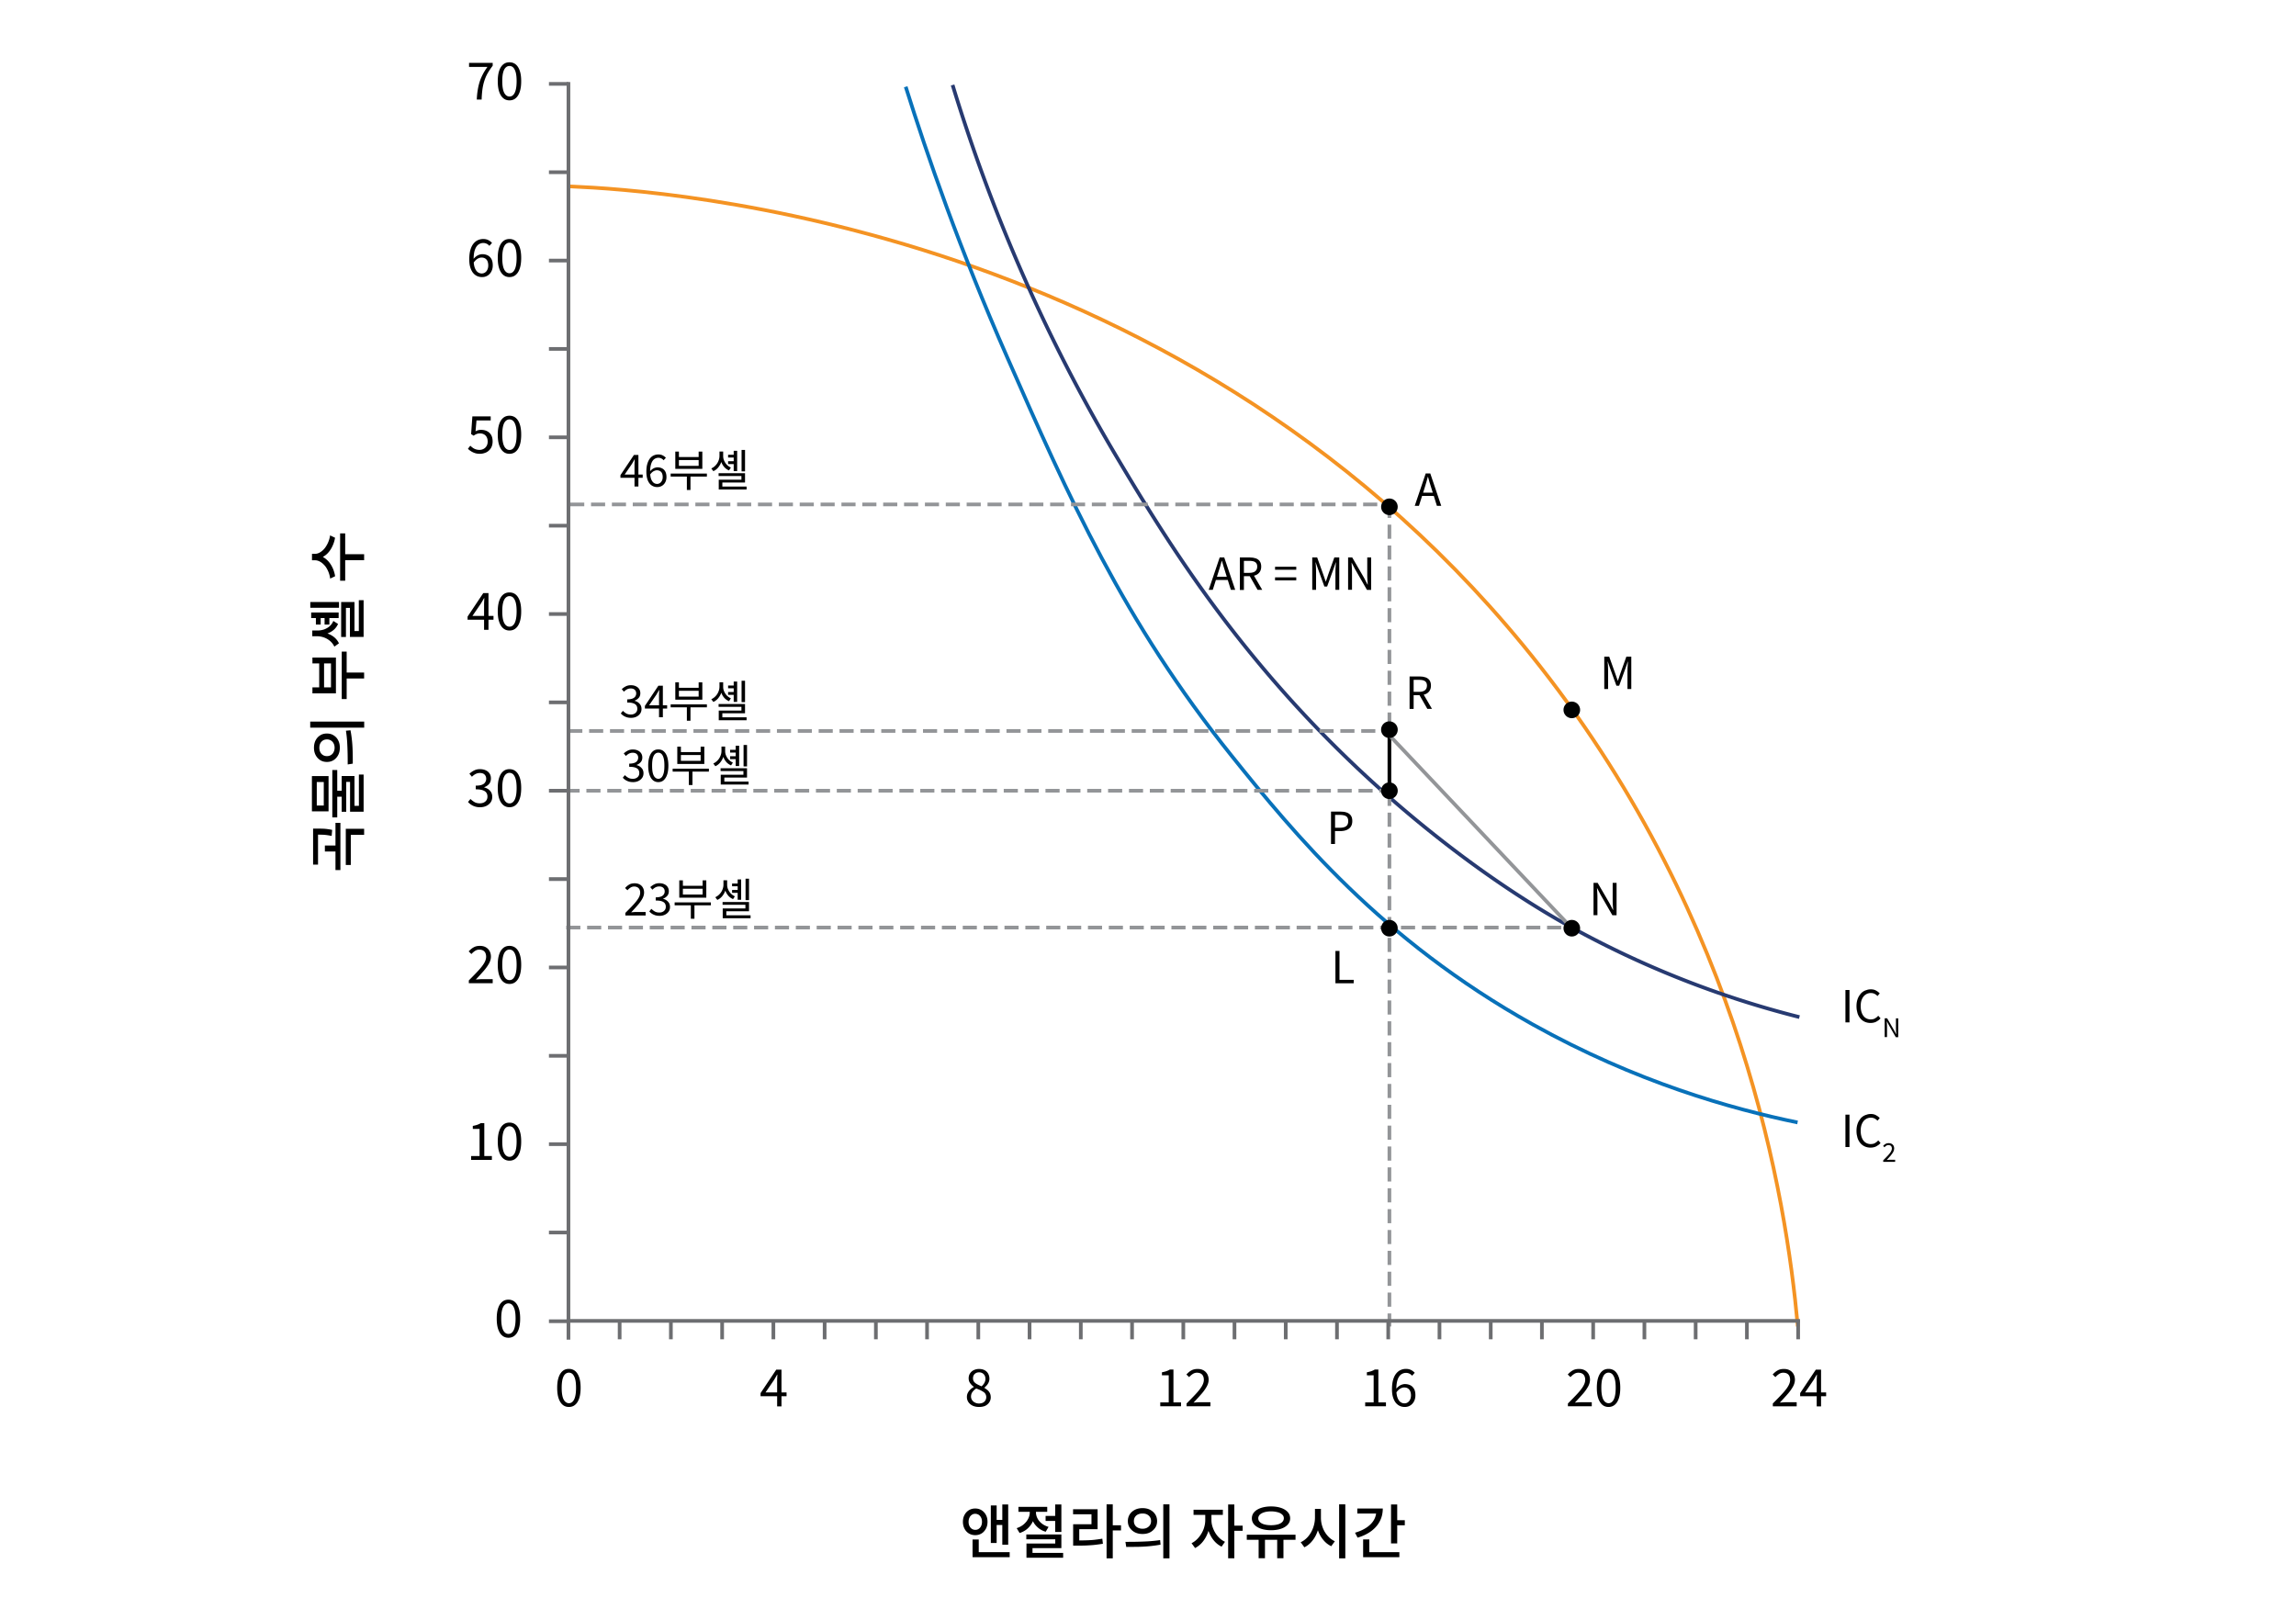 <svg version="1.1" xmlns="http://www.w3.org/2000/svg" x="0" y="0" viewBox="0 0 311.81 219.97" style="enable-background:new 0 0 311.81 219.97" xml:space="preserve"><path style="fill:none;stroke:#f49323;stroke-width:.5;stroke-linecap:square;stroke-linejoin:round" d="M244.13 179.9c-1.59-17.27-7.52-54.43-35-89.43C161.77 30.16 89.34 25.84 77.68 25.33"/><path style="fill:none;stroke:#0871b9;stroke-width:.5;stroke-miterlimit:10" d="M123 11.78c2.92 9.32 7.33 22.06 13.8 36.77 8.36 18.99 15.74 35.76 30.49 54.13 8.48 10.56 20.25 24.93 40.83 36.43 14.05 7.85 27.08 11.5 36 13.33"/><path d="M250.62 155.78v-4.4h.55v4.4h-.55zM254.03 155.86c-.27 0-.53-.05-.76-.15-.23-.1-.44-.25-.61-.45-.17-.2-.31-.43-.4-.72s-.14-.6-.14-.96.05-.67.15-.96c.1-.28.24-.52.41-.72s.38-.35.62-.45c.24-.1.49-.16.77-.16.27 0 .5.05.71.17.2.11.37.23.5.38l-.3.36c-.12-.12-.25-.22-.4-.3-.15-.08-.32-.11-.5-.11-.28 0-.52.07-.73.22-.21.14-.37.35-.49.62s-.17.58-.17.95.06.69.17.96c.11.27.27.48.47.62s.45.22.73.22c.21 0 .4-.04.56-.13.17-.09.32-.21.46-.37l.31.35c-.17.2-.37.35-.59.46s-.48.17-.77.17zM255.75 157.78v-.19c.25-.25.46-.47.64-.66.17-.19.31-.36.4-.51.09-.15.14-.3.14-.43 0-.09-.02-.18-.05-.25-.03-.07-.08-.13-.16-.17s-.16-.06-.27-.06c-.11 0-.2.03-.29.09s-.17.13-.24.21l-.18-.18c.1-.12.21-.21.33-.28.12-.07.26-.1.42-.1.15 0 .29.03.4.09.11.06.2.15.26.25s.09.24.09.38c0 .16-.04.32-.13.48-.09.16-.21.33-.36.51s-.33.37-.52.58c.07 0 .13-.01.21-.02.07-.01.14-.01.21-.01h.72v.28h-1.62zM181.36 133.55v-4.4h.55v3.92h1.93v.47h-2.48z"/><path style="fill:none;stroke:#273a71;stroke-width:.5;stroke-linecap:square;stroke-linejoin:round;stroke-miterlimit:10" d="M129.44 11.78c6.67 21.81 15.34 38.75 22.36 50.52 6.73 11.27 17.23 28.56 36.33 45.48 12.25 10.85 22.43 16.6 25.33 18.19a130.058 130.058 0 0030.67 12.1"/><path d="M192.13 68.7l1.49-4.4h.62l1.49 4.4h-.59l-.77-2.46c-.08-.25-.16-.5-.23-.74s-.14-.5-.21-.75h-.02c-.07.26-.14.5-.21.75s-.15.49-.22.74l-.78 2.46h-.57zm.78-1.35v-.44h2.03v.44h-2.03zM217.87 93.58v-4.4h.67l.84 2.35c.06.15.11.3.16.46.05.16.1.31.16.46h.02c.06-.15.11-.31.16-.46.05-.16.1-.31.15-.46l.84-2.35h.67v4.4h-.52v-2.44c0-.13 0-.27.01-.42l.03-.46.03-.42h-.02l-.35 1-.83 2.29h-.37l-.83-2.29-.35-1h-.02c.02.13.03.27.04.42.01.15.02.31.02.46.01.15.01.29.01.42v2.44h-.52zM216.41 124.3v-4.4h.56l1.61 2.77.47.91h.03c-.02-.22-.04-.45-.05-.69-.02-.24-.02-.47-.02-.7v-2.29h.53v4.4h-.57l-1.6-2.78-.47-.9h-.02c.01.22.03.44.04.67.02.23.02.46.02.69v2.31h-.53zM250.62 138.85v-4.4h.55v4.4h-.55zM254.03 138.93c-.27 0-.53-.05-.76-.15-.23-.1-.44-.25-.61-.45-.17-.2-.31-.43-.4-.72s-.14-.6-.14-.96.05-.67.15-.96c.1-.28.24-.52.41-.72s.38-.35.62-.45c.24-.1.49-.16.77-.16.27 0 .5.05.71.17.2.11.37.23.5.38l-.3.36c-.12-.12-.25-.22-.4-.3-.15-.08-.32-.11-.5-.11-.28 0-.52.07-.73.22-.21.14-.37.35-.49.62s-.17.58-.17.95.06.69.17.96c.11.27.27.48.47.62s.45.22.73.22c.21 0 .4-.04.56-.13.17-.09.32-.21.46-.37l.31.35c-.17.2-.37.35-.59.46s-.48.17-.77.17zM255.95 140.85v-2.56h.33l.94 1.62.28.53h.02l-.03-.4c-.01-.14-.01-.28-.01-.41v-1.33h.31v2.56h-.33l-.93-1.62-.28-.53h-.01c.01.13.02.26.02.39.01.13.01.27.01.4v1.35h-.32z"/><line style="fill:none;stroke:#939598;stroke-width:.5;stroke-linecap:square;stroke-linejoin:round;stroke-miterlimit:10;stroke-dasharray:1.417" x1="77.15" y1="125.97" x2="213.46" y2="125.97"/><circle style="fill:#000101" cx="213.46" cy="96.41" r="1.13"/><line style="fill:none;stroke:#939598;stroke-width:.5;stroke-linecap:square;stroke-linejoin:round;stroke-miterlimit:10;stroke-dasharray:1.417" x1="188.69" y1="107.78" x2="188.69" y2="179.9"/><line style="fill:none;stroke:#000;stroke-width:.5;stroke-linecap:square;stroke-linejoin:round;stroke-miterlimit:10" x1="188.69" y1="100.24" x2="188.69" y2="107.78"/><line style="fill:none;stroke:#939598;stroke-width:.5;stroke-linecap:square;stroke-linejoin:round;stroke-miterlimit:10;stroke-dasharray:1.417" x1="188.69" y1="68.67" x2="188.69" y2="99.1"/><circle style="fill:#000101" cx="188.69" cy="126.06" r="1.13"/><line style="fill:none;stroke:#939598;stroke-width:.5;stroke-linecap:square;stroke-linejoin:round;stroke-miterlimit:10;stroke-dasharray:1.417" x1="77.42" y1="99.27" x2="188.13" y2="99.27"/><path d="M191.43 96.27v-4.4h1.37c.3 0 .56.04.79.12.23.08.41.21.54.39.13.18.2.42.2.73 0 .29-.07.54-.2.73-.13.19-.31.34-.54.43-.23.09-.5.14-.79.14h-.82v1.87h-.55zm.55-2.31h.74c.34 0 .61-.07.79-.21.18-.14.28-.36.28-.64s-.09-.49-.28-.61c-.18-.12-.45-.17-.79-.17h-.74v1.63zm1.86 2.31l-1.15-2.01.44-.29 1.34 2.3h-.63zM180.76 114.62v-4.4h1.25c.33 0 .62.04.86.12s.44.22.58.41c.14.19.2.44.2.76 0 .31-.07.56-.2.76-.14.2-.33.35-.57.45-.24.1-.53.15-.85.15h-.73v1.75h-.54zm.55-2.2h.65c.38 0 .67-.07.86-.22.19-.14.28-.37.28-.69 0-.32-.1-.54-.29-.66-.19-.12-.49-.18-.87-.18h-.63v1.75z"/><line style="fill:none;stroke:#939598;stroke-width:.5;stroke-linecap:square;stroke-linejoin:round;stroke-miterlimit:10" x1="188.13" y1="99.27" x2="213.46" y2="126.06"/><circle style="fill:#000101" cx="213.46" cy="126.06" r="1.13"/><line style="fill:none;stroke:#939598;stroke-width:.5;stroke-linecap:square;stroke-linejoin:round;stroke-miterlimit:10;stroke-dasharray:1.417" x1="77.68" y1="68.51" x2="189.14" y2="68.51"/><circle style="fill:#000101" cx="188.69" cy="68.83" r="1.13"/><path d="M85.71 97.49c-.23 0-.43-.03-.6-.08-.17-.06-.33-.13-.46-.22a1.66 1.66 0 01-.34-.3l.28-.35c.13.13.28.25.45.35.17.1.38.15.63.15.18 0 .33-.03.46-.1.13-.06.24-.16.31-.27.08-.12.11-.26.11-.42 0-.17-.04-.32-.13-.45s-.23-.22-.43-.29c-.2-.07-.47-.1-.81-.1v-.43c.3 0 .54-.04.72-.11.18-.07.3-.17.38-.29s.12-.26.12-.41c0-.21-.07-.37-.2-.49s-.31-.18-.55-.18c-.18 0-.34.04-.5.12a1.8 1.8 0 00-.42.32l-.29-.35c.17-.15.35-.28.55-.38.2-.1.42-.15.68-.15.25 0 .47.04.66.13.19.08.35.21.46.37.11.16.17.36.17.58 0 .26-.07.47-.22.64s-.33.29-.56.38v.02a1.293 1.293 0 01.81.57c.08.15.13.32.13.52 0 .26-.06.47-.19.65-.13.18-.3.32-.51.42-.21.1-.45.15-.71.15zM89.5 97.41v-2.87c0-.11 0-.24.01-.41.01-.16.01-.3.02-.41h-.03c-.06.1-.11.2-.17.3-.06.1-.12.2-.18.31l-1 1.46h2.45v.44h-3.02v-.36l1.83-2.74h.61v4.28h-.52zM91.08 95.66H96v.4h-4.92v-.4zm.63-2.99h.49v.74h2.68v-.74h.5v2.35h-3.67v-2.35zm.49 1.15v.79h2.68v-.79H92.2zm1.08 2.03h.49v2.03h-.49v-2.03zM97.72 92.66h.39v.59c0 .28-.05.56-.15.83-.1.27-.24.52-.42.74-.18.22-.4.39-.66.51l-.28-.37c.24-.11.44-.26.6-.44.17-.18.29-.38.38-.61.09-.22.13-.44.13-.66v-.59zm-.12 2.95h3.58v1.26H98.1v.8h-.49V96.5h3.08V96h-3.1v-.39zm.01 1.81h3.78v.4h-3.78v-.4zm.22-4.76h.38v.62c0 .21.04.42.13.62s.2.38.36.55c.16.16.34.29.56.39l-.26.39c-.26-.12-.48-.27-.65-.47-.17-.2-.31-.43-.39-.68s-.13-.52-.13-.79v-.63zm1.05.44h.99v.38h-.99v-.38zm0 .88h.99v.39h-.99v-.39zm.76-1.42h.47v2.76h-.47v-2.76zm1.07-.11h.47v2.91h-.47v-2.91z"/><g><path d="M85.98 106.22c-.23 0-.43-.03-.6-.08-.17-.06-.33-.13-.46-.22a1.66 1.66 0 01-.34-.3l.28-.35c.13.13.28.25.45.35.17.1.38.15.63.15.18 0 .33-.03.46-.1.13-.06.24-.16.31-.27.08-.12.11-.26.11-.42 0-.17-.04-.32-.13-.45s-.23-.22-.43-.29c-.2-.07-.47-.1-.81-.1v-.43c.3 0 .54-.04.72-.11.18-.07.3-.17.38-.29s.12-.26.12-.41c0-.21-.07-.37-.2-.49s-.31-.18-.55-.18c-.18 0-.34.04-.5.12a1.8 1.8 0 00-.42.32l-.29-.35c.17-.15.35-.28.55-.38.2-.1.42-.15.68-.15.25 0 .47.04.66.13.19.08.35.21.46.37.11.16.17.36.17.58 0 .26-.07.47-.22.64s-.33.29-.56.38v.02a1.293 1.293 0 01.81.57c.08.15.13.32.13.52 0 .26-.06.47-.19.65-.13.18-.3.32-.51.42-.21.1-.45.15-.71.15zM89.4 106.22c-.28 0-.53-.09-.73-.26s-.36-.42-.47-.76c-.11-.33-.17-.74-.17-1.22s.06-.88.17-1.21c.11-.33.27-.58.47-.74.2-.17.45-.25.73-.25s.53.08.73.25c.2.17.36.42.47.74.11.33.17.73.17 1.21s-.06.89-.17 1.22c-.11.33-.27.58-.47.76s-.45.26-.73.26zm0-.45c.17 0 .31-.06.44-.19s.22-.32.29-.58c.07-.26.1-.6.1-1.02s-.03-.75-.1-1.01-.17-.45-.29-.57-.27-.18-.44-.18c-.16 0-.31.06-.44.18s-.23.31-.3.57c-.07.26-.1.6-.1 1.01s.03.76.1 1.02.17.46.3.58.27.19.44.19zM91.35 104.39h4.92v.4h-4.92v-.4zm.63-2.99h.49v.74h2.68v-.74h.5v2.35h-3.67v-2.35zm.49 1.14v.79h2.68v-.79h-2.68zm1.08 2.04h.49v2.03h-.49v-2.03zM97.99 101.39h.39v.59c0 .28-.05.56-.15.83-.1.27-.24.52-.42.74-.18.22-.4.39-.66.51l-.28-.37c.24-.11.44-.26.6-.44.17-.18.29-.38.38-.61.09-.22.13-.44.13-.66v-.59zm-.12 2.95h3.58v1.26h-3.08v.8h-.49v-1.18h3.08v-.5h-3.1v-.38zm.01 1.81h3.78v.4h-3.78v-.4zm.22-4.76h.38v.62c0 .21.04.42.13.62s.2.38.36.55c.16.16.34.29.56.39l-.25.38c-.26-.12-.48-.27-.65-.47-.17-.2-.31-.43-.39-.68s-.13-.52-.13-.79v-.62zm1.05.44h.99v.38h-.99v-.38zm0 .88h.99v.39h-.99v-.39zm.76-1.43h.47v2.76h-.47v-2.76zm1.07-.1h.47v2.91h-.47v-2.91z"/></g><g><path d="M164.15 80.11l1.49-4.4h.62l1.49 4.4h-.59l-.77-2.46c-.08-.25-.16-.5-.23-.74s-.14-.49-.22-.75h-.02c-.07.26-.14.5-.21.75s-.15.49-.23.74l-.78 2.46h-.55zm.78-1.34v-.44h2.03v.44h-2.03zM168.38 80.11v-4.4h1.37c.3 0 .56.04.79.12.23.08.41.21.54.39.13.18.2.42.2.73 0 .29-.07.54-.2.73-.13.19-.31.34-.54.43-.23.09-.5.14-.79.14h-.82v1.87h-.55zm.55-2.31h.74c.34 0 .61-.07.79-.21.18-.14.28-.36.28-.64s-.09-.49-.28-.61c-.18-.12-.45-.17-.79-.17h-.74v1.63zm1.86 2.31l-1.15-2.01.44-.29 1.34 2.3h-.63zM173.16 77.38v-.41h2.88v.41h-2.88zm0 1.44v-.41h2.88v.41h-2.88zM178.21 80.11v-4.4h.67l.84 2.35c.06.15.11.3.16.46.05.16.1.31.16.46h.02c.06-.15.11-.31.16-.46.05-.16.1-.31.15-.46l.84-2.35h.67v4.4h-.52v-2.44c0-.13 0-.27.01-.42l.03-.46.03-.42h-.02l-.35 1-.83 2.29h-.37l-.83-2.29-.35-1h-.02c.02.13.03.27.04.42.01.15.02.31.02.46.01.15.01.29.01.42v2.44h-.52zM183.08 80.11v-4.4h.56l1.61 2.77.47.91h.03c-.02-.22-.04-.45-.05-.69-.02-.24-.02-.47-.02-.7v-2.29h.53v4.4h-.57l-1.6-2.78-.47-.9h-.02c.01.22.03.44.04.67.02.23.02.46.02.69v2.31h-.53z"/></g><path style="fill:#000101" d="M188.69 97.97a1.129 1.129 0 110 2.26 1.129 1.129 0 110-2.26"/><line style="fill:none;stroke:#939598;stroke-width:.5;stroke-linecap:square;stroke-linejoin:round;stroke-miterlimit:10;stroke-dasharray:1.417" x1="77.05" y1="107.39" x2="187.75" y2="107.39"/><path style="fill:#000101" d="M188.69 106.26a1.129 1.129 0 110 2.26 1.129 1.129 0 110-2.26"/><g><path d="M84.93 124.3v-.32c.43-.43.8-.8 1.1-1.13.3-.33.53-.62.68-.88.16-.26.23-.51.23-.74 0-.16-.03-.31-.09-.43s-.15-.22-.27-.29a.894.894 0 00-.46-.11.89.89 0 00-.5.15 2 2 0 00-.41.36l-.32-.31c.18-.2.37-.36.57-.47.2-.12.45-.17.73-.17.26 0 .49.05.68.16.19.1.34.25.44.44.11.19.16.41.16.66 0 .27-.08.54-.23.82-.15.28-.36.57-.62.87-.26.3-.56.63-.9.99l.36-.03c.13-.01.25-.01.36-.01h1.24v.47h-2.75zM89.58 124.38c-.23 0-.43-.03-.6-.08-.17-.06-.33-.13-.46-.22a1.66 1.66 0 01-.34-.3l.28-.35c.13.13.28.25.45.35.17.1.38.15.63.15.18 0 .33-.03.46-.1.13-.06.24-.16.31-.27.08-.12.11-.26.11-.42 0-.17-.04-.32-.13-.45s-.23-.22-.43-.29c-.2-.07-.47-.1-.81-.1v-.43c.3 0 .54-.04.72-.11.18-.07.3-.17.38-.29s.12-.26.12-.41c0-.21-.07-.37-.2-.49s-.31-.18-.55-.18c-.18 0-.34.04-.5.12a1.8 1.8 0 00-.42.32l-.29-.35c.17-.15.35-.28.55-.38.2-.1.42-.15.68-.15.25 0 .47.04.66.13.19.08.35.21.46.37.11.16.17.36.17.58 0 .26-.07.47-.22.64s-.33.29-.56.38v.02a1.293 1.293 0 01.81.57c.08.15.13.32.13.52 0 .26-.06.47-.19.65-.13.18-.3.32-.51.42-.21.1-.45.15-.71.15zM91.62 122.55h4.92v.4h-4.92v-.4zm.63-2.99h.49v.74h2.68v-.74h.5v2.35h-3.67v-2.35zm.49 1.14v.79h2.68v-.79h-2.68zm1.08 2.04h.49v2.03h-.49v-2.03zM98.26 119.55h.39v.59c0 .28-.05.56-.15.83-.1.27-.24.52-.42.74-.18.22-.4.39-.66.51l-.28-.37c.24-.11.44-.26.6-.44.17-.18.29-.38.38-.61.09-.22.13-.44.13-.66v-.59zm-.12 2.95h3.58v1.26h-3.08v.8h-.49v-1.18h3.08v-.5h-3.1v-.38zm.01 1.81h3.78v.4h-3.78v-.4zm.22-4.76h.38v.62c0 .21.04.42.13.62s.2.38.36.55c.16.16.34.29.56.39l-.25.38c-.26-.12-.48-.27-.65-.47-.17-.2-.31-.43-.39-.68s-.13-.52-.13-.79v-.62zm1.05.44h.99v.38h-.99v-.38zm0 .88h.99v.39h-.99v-.39zm.76-1.43h.47v2.76h-.47v-2.76zm1.07-.1h.47v2.91h-.47v-2.91z"/></g><g><path d="M86.17 66.07V63.2c0-.11 0-.24.01-.41.01-.16.01-.3.02-.41h-.02c-.06.1-.11.2-.17.3-.06.1-.12.2-.18.31l-1 1.46h2.45v.44h-3.02v-.36l1.83-2.74h.61v4.28h-.53zM89.26 66.15c-.21 0-.41-.04-.59-.13-.18-.08-.34-.21-.47-.38-.13-.17-.24-.39-.31-.65s-.11-.56-.11-.9c0-.43.04-.79.13-1.09.09-.3.21-.55.36-.74.15-.19.33-.33.52-.41.2-.09.4-.13.61-.13.23 0 .43.04.6.13s.31.19.43.32l-.31.34a.89.89 0 00-.7-.34c-.2 0-.39.06-.56.18-.17.12-.31.32-.41.6s-.16.66-.16 1.14c0 .35.04.65.11.89.08.24.19.42.33.55.14.12.31.19.51.19.14 0 .27-.04.39-.12.11-.08.2-.19.27-.33s.1-.3.1-.49-.03-.35-.09-.49a.634.634 0 00-.27-.31.87.87 0 00-.44-.11c-.14 0-.29.05-.46.14-.16.09-.32.25-.47.47l-.02-.43c.09-.12.19-.22.31-.31.11-.09.23-.16.36-.2s.25-.07.36-.07c.25 0 .46.05.65.15s.33.25.43.44c.1.2.15.44.15.73 0 .27-.06.51-.17.72-.11.21-.27.37-.46.48-.18.1-.39.16-.62.16zM91.08 64.32H96v.4h-4.92v-.4zm.63-2.99h.49v.74h2.68v-.74h.5v2.35h-3.67v-2.35zm.49 1.15v.79h2.68v-.79H92.2zm1.08 2.03h.49v2.03h-.49v-2.03zM97.72 61.32h.39v.59c0 .28-.05.56-.15.83-.1.27-.24.52-.42.74-.18.22-.4.39-.66.51l-.28-.37c.24-.11.44-.26.6-.44.17-.18.29-.38.38-.61.09-.22.13-.44.13-.66v-.59zm-.12 2.95h3.58v1.26H98.1v.8h-.49v-1.18h3.08v-.5h-3.1v-.38zm.01 1.81h3.78v.4h-3.78v-.4zm.22-4.76h.38v.62c0 .21.04.42.13.62s.2.38.36.55c.16.16.34.29.56.39l-.26.39c-.26-.12-.48-.27-.65-.47-.17-.2-.31-.43-.39-.68s-.13-.52-.13-.79v-.63zm1.05.44h.99v.38h-.99v-.38zm0 .88h.99v.39h-.99v-.39zm.76-1.42h.47v2.76h-.47v-2.76zm1.07-.11h.47v2.91h-.47v-2.91z"/></g><g><line style="fill:none;stroke:#6d6e71;stroke-width:.5;stroke-linecap:square;stroke-linejoin:round" x1="76.93" y1="179.44" x2="74.8" y2="179.44"/><line style="fill:none;stroke:#6d6e71;stroke-width:.5;stroke-linecap:square;stroke-linejoin:round" x1="76.93" y1="167.39" x2="74.8" y2="167.39"/><line style="fill:none;stroke:#6d6e71;stroke-width:.5;stroke-linecap:square;stroke-linejoin:round" x1="76.93" y1="155.39" x2="74.8" y2="155.39"/><line style="fill:none;stroke:#6d6e71;stroke-width:.5;stroke-linecap:square;stroke-linejoin:round" x1="76.93" y1="143.39" x2="74.8" y2="143.39"/><line style="fill:none;stroke:#6d6e71;stroke-width:.5;stroke-linecap:square;stroke-linejoin:round" x1="76.93" y1="131.39" x2="74.8" y2="131.39"/><line style="fill:none;stroke:#6d6e71;stroke-width:.5;stroke-linecap:square;stroke-linejoin:round" x1="76.93" y1="119.39" x2="74.8" y2="119.39"/><line style="fill:none;stroke:#6d6e71;stroke-width:.5;stroke-linecap:square;stroke-linejoin:round" x1="76.93" y1="107.39" x2="74.8" y2="107.39"/><line style="fill:none;stroke:#6d6e71;stroke-width:.5;stroke-linecap:square;stroke-linejoin:round" x1="76.93" y1="95.39" x2="74.8" y2="95.39"/><line style="fill:none;stroke:#6d6e71;stroke-width:.5;stroke-linecap:square;stroke-linejoin:round" x1="76.93" y1="83.39" x2="74.8" y2="83.39"/><line style="fill:none;stroke:#6d6e71;stroke-width:.5;stroke-linecap:square;stroke-linejoin:round" x1="76.93" y1="71.39" x2="74.8" y2="71.39"/><line style="fill:none;stroke:#6d6e71;stroke-width:.5;stroke-linecap:square;stroke-linejoin:round" x1="76.93" y1="35.39" x2="74.8" y2="35.39"/><line style="fill:none;stroke:#6d6e71;stroke-width:.5;stroke-linecap:square;stroke-linejoin:round" x1="76.93" y1="23.39" x2="74.8" y2="23.39"/><line style="fill:none;stroke:#6d6e71;stroke-width:.5;stroke-linecap:square;stroke-linejoin:round" x1="76.93" y1="59.39" x2="74.8" y2="59.39"/><line style="fill:none;stroke:#6d6e71;stroke-width:.5;stroke-linecap:square;stroke-linejoin:round" x1="76.93" y1="47.39" x2="74.8" y2="47.39"/><line style="fill:none;stroke:#6d6e71;stroke-width:.5;stroke-linecap:square;stroke-linejoin:round" x1="76.93" y1="11.39" x2="74.8" y2="11.39"/><line style="fill:none;stroke:#6d6e71;stroke-width:.5;stroke-linecap:square" x1="77.2" y1="179.51" x2="77.2" y2="181.69"/><line style="fill:none;stroke:#6d6e71;stroke-width:.5;stroke-linecap:square" x1="84.15" y1="179.51" x2="84.15" y2="181.64"/><line style="fill:none;stroke:#6d6e71;stroke-width:.5;stroke-linecap:square" x1="91.11" y1="179.51" x2="91.11" y2="181.64"/><line style="fill:none;stroke:#6d6e71;stroke-width:.5;stroke-linecap:square" x1="98.07" y1="179.51" x2="98.07" y2="181.64"/><line style="fill:none;stroke:#6d6e71;stroke-width:.5;stroke-linecap:square" x1="105.03" y1="179.51" x2="105.03" y2="181.64"/><line style="fill:none;stroke:#6d6e71;stroke-width:.5;stroke-linecap:square" x1="111.99" y1="179.51" x2="111.99" y2="181.64"/><line style="fill:none;stroke:#6d6e71;stroke-width:.5;stroke-linecap:square" x1="118.95" y1="179.51" x2="118.95" y2="181.64"/><line style="fill:none;stroke:#6d6e71;stroke-width:.5;stroke-linecap:square" x1="125.9" y1="179.51" x2="125.9" y2="181.64"/><line style="fill:none;stroke:#6d6e71;stroke-width:.5;stroke-linecap:square" x1="132.86" y1="179.51" x2="132.86" y2="181.64"/><line style="fill:none;stroke:#6d6e71;stroke-width:.5;stroke-linecap:square" x1="139.82" y1="179.51" x2="139.82" y2="181.64"/><line style="fill:none;stroke:#6d6e71;stroke-width:.5;stroke-linecap:square" x1="146.78" y1="179.51" x2="146.78" y2="181.64"/><line style="fill:none;stroke:#6d6e71;stroke-width:.5;stroke-linecap:square" x1="153.74" y1="179.51" x2="153.74" y2="181.64"/><line style="fill:none;stroke:#6d6e71;stroke-width:.5;stroke-linecap:square" x1="160.7" y1="179.51" x2="160.7" y2="181.64"/><line style="fill:none;stroke:#6d6e71;stroke-width:.5;stroke-linecap:square" x1="167.65" y1="179.51" x2="167.65" y2="181.64"/><line style="fill:none;stroke:#6d6e71;stroke-width:.5;stroke-linecap:square" x1="174.61" y1="179.51" x2="174.61" y2="181.64"/><line style="fill:none;stroke:#6d6e71;stroke-width:.5;stroke-linecap:square" x1="181.57" y1="179.51" x2="181.57" y2="181.64"/><line style="fill:none;stroke:#6d6e71;stroke-width:.5;stroke-linecap:square" x1="188.53" y1="179.51" x2="188.53" y2="181.64"/><line style="fill:none;stroke:#6d6e71;stroke-width:.5;stroke-linecap:square" x1="195.49" y1="179.51" x2="195.49" y2="181.64"/><line style="fill:none;stroke:#6d6e71;stroke-width:.5;stroke-linecap:square" x1="202.45" y1="179.51" x2="202.45" y2="181.64"/><line style="fill:none;stroke:#6d6e71;stroke-width:.5;stroke-linecap:square" x1="209.4" y1="179.51" x2="209.4" y2="181.64"/><line style="fill:none;stroke:#6d6e71;stroke-width:.5;stroke-linecap:square" x1="216.36" y1="179.51" x2="216.36" y2="181.64"/><line style="fill:none;stroke:#6d6e71;stroke-width:.5;stroke-linecap:square" x1="223.32" y1="179.51" x2="223.32" y2="181.64"/><line style="fill:none;stroke:#6d6e71;stroke-width:.5;stroke-linecap:square" x1="230.28" y1="179.51" x2="230.28" y2="181.64"/><line style="fill:none;stroke:#6d6e71;stroke-width:.5;stroke-linecap:square" x1="237.24" y1="179.51" x2="237.24" y2="181.64"/><line style="fill:none;stroke:#6d6e71;stroke-width:.5;stroke-linecap:square" x1="244.2" y1="179.51" x2="244.2" y2="181.64"/><path d="M69.05 181.68c-.33 0-.62-.1-.85-.3-.24-.2-.42-.5-.55-.88-.13-.39-.19-.86-.19-1.42 0-.56.06-1.02.19-1.41s.31-.67.55-.87c.24-.2.52-.29.85-.29.33 0 .62.1.85.29.24.2.42.49.55.87s.19.85.19 1.41c0 .56-.06 1.03-.19 1.42-.13.39-.31.68-.55.88-.23.2-.52.3-.85.3zm0-.52c.2 0 .37-.07.51-.22.15-.15.26-.37.34-.68.08-.31.12-.7.12-1.19s-.04-.88-.12-1.18c-.08-.3-.2-.52-.34-.67a.728.728 0 00-.51-.21c-.19 0-.36.07-.51.21-.15.14-.27.36-.35.67-.08.3-.12.7-.12 1.18s.04.88.12 1.19c.08.31.2.53.35.68.15.15.32.22.51.22zM77.26 191.08c-.33 0-.62-.1-.85-.3-.24-.2-.42-.5-.55-.88-.13-.39-.19-.86-.19-1.42 0-.56.06-1.02.19-1.41s.31-.67.55-.87c.24-.2.52-.29.85-.29.33 0 .62.1.85.29.24.2.42.49.55.87s.19.85.19 1.41c0 .56-.06 1.03-.19 1.42-.13.39-.31.68-.55.88-.23.2-.51.3-.85.3zm0-.51c.2 0 .37-.07.51-.22.15-.15.26-.37.34-.68.08-.31.12-.7.12-1.19s-.04-.88-.12-1.18c-.08-.3-.2-.52-.34-.67a.728.728 0 00-.51-.21c-.19 0-.36.07-.51.21-.15.14-.27.36-.35.67-.08.3-.12.7-.12 1.18s.04.88.12 1.19c.08.31.2.53.35.68.15.14.32.22.51.22zM63.98 157.53V157h1.15v-3.68h-.92v-.41c.23-.04.43-.09.6-.15.17-.06.33-.13.47-.22h.49V157h1.03v.53h-2.82zM69.19 157.63c-.33 0-.62-.1-.85-.3-.24-.2-.42-.5-.55-.88-.13-.39-.19-.86-.19-1.42 0-.56.06-1.02.19-1.41s.31-.67.55-.87c.24-.2.52-.29.85-.29.33 0 .62.1.85.29.24.2.42.49.55.87s.19.85.19 1.41c0 .56-.06 1.03-.19 1.42-.13.39-.31.68-.55.88-.23.2-.52.3-.85.3zm0-.52c.2 0 .37-.07.51-.22.15-.15.26-.37.34-.68.08-.31.12-.7.12-1.19s-.04-.88-.12-1.18c-.08-.3-.2-.52-.34-.67a.728.728 0 00-.51-.21c-.19 0-.36.07-.51.21-.15.14-.27.36-.35.67-.08.3-.12.7-.12 1.18s.04.88.12 1.19c.08.31.2.53.35.68.15.15.32.22.51.22zM63.67 133.53v-.38c.5-.5.93-.94 1.28-1.32.35-.38.62-.72.8-1.03.18-.31.27-.59.27-.86 0-.19-.03-.36-.1-.51-.07-.15-.17-.26-.31-.34s-.32-.12-.53-.12c-.21 0-.4.06-.58.18-.18.12-.34.26-.48.42l-.37-.36c.21-.23.43-.42.67-.55.24-.14.52-.2.85-.2.31 0 .57.06.79.18.22.12.39.29.52.51.12.22.19.48.19.77 0 .31-.09.63-.27.95s-.42.66-.73 1.01-.66.74-1.05 1.15l.42-.03c.15-.01.29-.02.42-.02h1.45v.55h-3.24zM69.19 133.63c-.33 0-.62-.1-.85-.3-.24-.2-.42-.5-.55-.88-.13-.39-.19-.86-.19-1.42 0-.56.06-1.02.19-1.41s.31-.67.55-.87c.24-.2.52-.29.85-.29.33 0 .62.1.85.29.24.2.42.49.55.87s.19.85.19 1.41c0 .56-.06 1.03-.19 1.42-.13.39-.31.68-.55.88-.23.2-.52.3-.85.3zm0-.52c.2 0 .37-.07.51-.22.15-.15.26-.37.34-.68.08-.31.12-.7.12-1.19s-.04-.88-.12-1.18c-.08-.3-.2-.52-.34-.67a.728.728 0 00-.51-.21c-.19 0-.36.07-.51.21-.15.14-.27.36-.35.67-.08.3-.12.7-.12 1.18s.04.88.12 1.19c.08.31.2.53.35.68.15.15.32.22.51.22zM65.2 109.63a2.111 2.111 0 01-1.24-.36 1.97 1.97 0 01-.4-.35l.33-.41c.15.15.33.29.53.41s.45.18.74.18c.21 0 .39-.04.54-.11.16-.08.28-.18.37-.32.09-.14.13-.3.13-.49 0-.2-.05-.37-.15-.52-.1-.15-.27-.26-.5-.34-.23-.08-.55-.12-.94-.12v-.5c.35 0 .63-.04.84-.12.21-.08.35-.19.44-.34.09-.14.14-.3.14-.47 0-.24-.08-.43-.23-.58s-.37-.21-.64-.21c-.21 0-.4.05-.58.14-.18.1-.34.22-.49.37l-.34-.41c.2-.18.41-.33.64-.44.23-.12.49-.18.79-.18.29 0 .55.05.77.15.23.1.4.24.53.43s.19.42.19.68c0 .3-.08.55-.25.75-.17.2-.39.34-.66.44v.03c.2.05.38.13.55.24.16.11.29.25.39.42.1.17.15.37.15.61 0 .3-.07.55-.22.76s-.35.37-.6.49c-.24.11-.52.17-.83.17zM69.19 109.63c-.33 0-.62-.1-.85-.3-.24-.2-.42-.5-.55-.88-.13-.39-.19-.86-.19-1.42 0-.56.06-1.02.19-1.41s.31-.67.55-.87c.24-.2.52-.29.85-.29.33 0 .62.1.85.29.24.2.42.49.55.87s.19.85.19 1.41c0 .56-.06 1.03-.19 1.42-.13.39-.31.68-.55.88-.23.2-.52.3-.85.3zm0-.52c.2 0 .37-.07.51-.22.15-.15.26-.37.34-.68.08-.31.12-.7.12-1.19s-.04-.88-.12-1.18c-.08-.3-.2-.52-.34-.67a.728.728 0 00-.51-.21c-.19 0-.36.07-.51.21-.15.14-.27.36-.35.67-.08.3-.12.7-.12 1.18s.04.88.12 1.19c.08.31.2.53.35.68.15.15.32.22.51.22zM65.74 85.53v-3.35c0-.13 0-.28.01-.47.01-.19.02-.35.02-.48h-.03c-.07.12-.13.23-.2.35l-.21.36-1.17 1.71h2.86v.51H63.5v-.42l2.13-3.19h.71v4.99h-.6zM69.19 85.63c-.33 0-.62-.1-.85-.3-.24-.2-.42-.5-.55-.88-.13-.39-.19-.86-.19-1.42 0-.56.06-1.02.19-1.41s.31-.67.55-.87c.24-.2.52-.29.85-.29.33 0 .62.1.85.29.24.2.42.49.55.87s.19.85.19 1.41c0 .56-.06 1.03-.19 1.42-.13.39-.31.68-.55.88-.23.2-.52.3-.85.3zm0-.52c.2 0 .37-.07.51-.22.15-.15.26-.37.34-.68.08-.31.12-.7.12-1.19s-.04-.88-.12-1.18c-.08-.3-.2-.52-.34-.67a.728.728 0 00-.51-.21c-.19 0-.36.07-.51.21-.15.14-.27.36-.35.67-.08.3-.12.7-.12 1.18s.04.88.12 1.19c.08.31.2.53.35.68.15.15.32.22.51.22zM65.19 61.63c-.27 0-.5-.03-.7-.1a2.367 2.367 0 01-.94-.58l.32-.42c.1.1.21.19.33.28s.26.16.41.21c.15.05.33.08.52.08.2 0 .38-.05.55-.14a1 1 0 00.4-.39c.1-.17.15-.37.15-.6 0-.35-.1-.62-.29-.82-.19-.19-.45-.29-.77-.29-.17 0-.31.03-.44.08s-.26.13-.41.23l-.34-.22.17-2.4h2.49v.55h-1.93l-.13 1.48c.11-.07.23-.12.35-.15.12-.04.26-.05.42-.05.28 0 .54.05.78.17.23.11.42.28.56.51.14.23.21.53.21.89s-.08.67-.24.92-.37.44-.63.57c-.28.12-.55.19-.84.19zM69.19 61.63c-.33 0-.62-.1-.85-.3-.24-.2-.42-.5-.55-.88-.13-.39-.19-.86-.19-1.42 0-.56.06-1.02.19-1.41s.31-.67.55-.87c.24-.2.52-.29.85-.29.33 0 .62.1.85.29.24.2.42.49.55.87s.19.85.19 1.41c0 .56-.06 1.03-.19 1.42-.13.39-.31.68-.55.88-.23.2-.52.3-.85.3zm0-.52c.2 0 .37-.07.51-.22.15-.15.26-.37.34-.68.08-.31.12-.7.12-1.19s-.04-.88-.12-1.18c-.08-.3-.2-.52-.34-.67a.728.728 0 00-.51-.21c-.19 0-.36.07-.51.21-.15.14-.27.36-.35.67-.08.3-.12.7-.12 1.18s.04.88.12 1.19c.08.31.2.53.35.68.15.15.32.22.51.22zM65.46 37.63c-.25 0-.48-.05-.69-.15-.21-.1-.39-.25-.55-.45-.15-.2-.27-.45-.36-.75-.09-.3-.13-.65-.13-1.05 0-.5.05-.93.15-1.28.1-.35.24-.64.42-.86.18-.22.38-.38.61-.48s.47-.15.71-.15c.27 0 .5.05.7.15.2.1.36.23.5.38l-.36.4a1.062 1.062 0 00-.82-.39c-.24 0-.46.07-.66.21-.2.14-.36.37-.48.7-.12.33-.18.77-.18 1.33 0 .41.04.76.13 1.04s.22.5.38.64c.17.14.36.22.6.22.17 0 .32-.05.45-.14a.9.9 0 00.31-.38c.08-.16.12-.35.12-.57s-.04-.41-.1-.57c-.07-.16-.17-.28-.31-.37s-.31-.13-.51-.13c-.16 0-.34.05-.53.16s-.37.29-.55.55l-.02-.5c.11-.14.23-.26.36-.36.13-.1.27-.18.42-.23.15-.05.29-.08.42-.08.29 0 .54.06.76.17.21.11.38.29.5.51.12.23.17.51.17.85 0 .32-.07.6-.2.84s-.31.43-.54.56-.45.18-.72.18zM69.19 37.63c-.33 0-.62-.1-.85-.3-.24-.2-.42-.5-.55-.88-.13-.39-.19-.86-.19-1.42 0-.56.06-1.02.19-1.41s.31-.67.55-.87c.24-.2.52-.29.85-.29.33 0 .62.1.85.29.24.2.42.49.55.87s.19.85.19 1.41c0 .56-.06 1.03-.19 1.42-.13.39-.31.68-.55.88-.23.2-.52.3-.85.3zm0-.52c.2 0 .37-.07.51-.22.15-.15.26-.37.34-.68.08-.31.12-.7.12-1.19s-.04-.88-.12-1.18c-.08-.3-.2-.52-.34-.67a.728.728 0 00-.51-.21c-.19 0-.36.07-.51.21-.15.14-.27.36-.35.67-.08.3-.12.7-.12 1.18s.04.88.12 1.19c.08.31.2.53.35.68.15.15.32.22.51.22zM64.75 13.53c.02-.47.06-.9.13-1.3.06-.39.15-.77.26-1.12s.26-.69.43-1.02c.17-.33.38-.66.63-1h-2.5v-.55h3.21v.39c-.29.38-.53.74-.72 1.08-.19.34-.33.7-.44 1.05-.11.36-.19.74-.24 1.13-.05.4-.09.84-.1 1.33h-.66zM69.19 13.63c-.33 0-.62-.1-.85-.3-.24-.2-.42-.5-.55-.88-.13-.39-.19-.86-.19-1.42 0-.56.06-1.02.19-1.41s.31-.67.55-.87c.24-.2.52-.29.85-.29.33 0 .62.1.85.29.24.2.42.49.55.87s.19.85.19 1.41c0 .56-.06 1.03-.19 1.42-.13.39-.31.68-.55.88-.23.2-.52.3-.85.3zm0-.52c.2 0 .37-.07.51-.22.15-.15.26-.37.34-.68.08-.31.12-.7.12-1.19s-.04-.88-.12-1.18c-.08-.3-.2-.52-.34-.67a.728.728 0 00-.51-.21c-.19 0-.36.07-.51.21-.15.14-.27.36-.35.67-.08.3-.12.7-.12 1.18s.04.88.12 1.19c.08.31.2.53.35.68.15.15.32.22.51.22zM105.54 190.99v-3.35c0-.13 0-.28.01-.47.01-.19.02-.35.02-.48h-.03c-.07.12-.13.23-.2.35l-.21.36-1.17 1.71h2.86v.51h-3.53v-.42l2.13-3.19h.71V191h-.59zM132.95 191.08c-.32 0-.6-.06-.85-.17-.25-.12-.44-.28-.58-.48-.14-.21-.21-.44-.21-.71 0-.22.05-.41.14-.58s.21-.32.35-.45c.14-.13.29-.23.45-.32v-.03c-.19-.13-.35-.29-.49-.48s-.21-.41-.21-.67c0-.26.06-.48.19-.67.12-.19.29-.34.5-.44.21-.1.45-.16.72-.16.29 0 .55.06.76.17s.37.27.48.47c.11.2.17.43.17.69 0 .18-.04.34-.11.5-.07.15-.16.29-.27.41s-.21.22-.3.3v.03c.14.09.28.19.42.3.13.11.24.25.32.41.08.16.12.35.12.58 0 .24-.07.47-.2.67-.13.2-.32.36-.56.48-.24.1-.52.15-.84.15zm.01-.47c.2 0 .37-.04.52-.11.15-.07.26-.18.34-.31s.12-.28.12-.45a.82.82 0 00-.41-.72c-.13-.08-.27-.16-.43-.24-.16-.07-.34-.14-.52-.21-.21.13-.37.29-.51.47-.13.18-.2.39-.2.62 0 .18.05.34.14.48s.22.26.39.34c.17.09.36.13.56.13zm.34-2.33c.17-.15.3-.31.39-.48.09-.17.14-.34.14-.53 0-.16-.03-.31-.1-.45a.837.837 0 00-.3-.32.888.888 0 00-.47-.12c-.24 0-.43.07-.59.22-.15.14-.23.34-.23.58 0 .2.05.37.16.5s.25.24.43.33c.18.1.37.18.57.27zM157.57 190.99v-.53h1.15v-3.68h-.92v-.41c.23-.04.43-.09.6-.15.17-.06.33-.13.47-.22h.49v4.46h1.03v.53h-2.82zM161.14 190.99v-.38c.5-.5.93-.94 1.28-1.32.35-.38.62-.72.8-1.03.18-.31.27-.59.27-.86 0-.19-.03-.36-.1-.51a.732.732 0 00-.31-.34c-.14-.08-.32-.12-.53-.12-.21 0-.4.06-.58.18-.18.12-.34.26-.48.42l-.37-.36c.21-.23.43-.42.67-.55s.52-.2.85-.2c.31 0 .57.06.79.18.22.12.39.29.52.51.12.22.19.48.19.77 0 .31-.09.63-.27.95-.18.32-.42.66-.73 1.01s-.66.74-1.05 1.15l.42-.03c.15-.01.29-.02.42-.02h1.45v.55h-3.24z"/><g><path d="M185.4 190.99v-.53h1.15v-3.68h-.92v-.41c.23-.04.43-.09.6-.15.17-.06.33-.13.47-.22h.49v4.46h1.03v.53h-2.82zM190.77 191.08c-.25 0-.48-.05-.69-.15-.21-.1-.39-.25-.55-.45-.15-.2-.27-.45-.36-.75-.09-.3-.13-.65-.13-1.05 0-.5.05-.93.15-1.28.1-.35.24-.64.42-.86s.38-.38.61-.48.47-.15.71-.15c.27 0 .5.05.7.15.2.1.36.23.5.38l-.36.4a1.062 1.062 0 00-.82-.39c-.24 0-.46.07-.66.21-.2.14-.36.37-.48.7-.12.33-.18.77-.18 1.33 0 .41.04.76.13 1.04s.22.5.38.64c.17.14.36.22.6.22.17 0 .32-.05.45-.14s.24-.22.31-.38c.08-.16.12-.35.12-.57s-.04-.41-.11-.57c-.07-.16-.17-.28-.31-.37s-.31-.13-.51-.13c-.16 0-.34.05-.53.16s-.37.29-.55.55l-.02-.5c.11-.14.23-.26.36-.36.13-.1.27-.18.42-.23s.29-.08.42-.08c.29 0 .54.06.76.17.21.11.38.29.5.51.12.23.17.51.17.85 0 .32-.07.6-.2.84s-.31.43-.54.56c-.2.12-.44.18-.71.18z"/></g><g><path d="M212.93 190.99v-.38c.5-.5.93-.94 1.28-1.32.35-.38.62-.72.8-1.03s.27-.59.27-.86c0-.19-.03-.36-.1-.51a.732.732 0 00-.31-.34c-.14-.08-.32-.12-.53-.12-.21 0-.41.06-.58.18-.18.12-.34.26-.48.42l-.37-.36c.21-.23.43-.42.67-.55.24-.14.52-.2.85-.2.31 0 .57.06.79.18.22.12.39.29.52.51.12.22.19.48.19.77 0 .31-.09.63-.27.95-.18.32-.42.66-.73 1.01s-.66.74-1.05 1.15l.42-.03c.15-.01.29-.02.42-.02h1.45v.55h-3.24zM218.45 191.08c-.33 0-.62-.1-.85-.3s-.42-.5-.55-.88c-.13-.39-.19-.86-.19-1.42 0-.56.06-1.02.19-1.41.13-.38.31-.67.55-.87s.52-.29.85-.29c.33 0 .62.1.85.29s.42.49.55.87c.13.38.19.85.19 1.41 0 .56-.06 1.03-.19 1.42-.13.39-.31.68-.55.88s-.52.3-.85.3zm0-.51c.2 0 .37-.07.51-.22.15-.15.26-.37.34-.68.08-.31.12-.7.12-1.19s-.04-.88-.12-1.18c-.08-.3-.2-.52-.34-.67a.728.728 0 00-.51-.21c-.19 0-.36.07-.51.21-.15.14-.26.36-.35.67-.08.3-.12.7-.12 1.18s.04.88.12 1.19c.08.31.2.53.35.68.15.14.32.22.51.22z"/></g><g><path d="M240.76 190.99v-.38c.5-.5.93-.94 1.28-1.32.35-.38.62-.72.8-1.03s.27-.59.27-.86c0-.19-.03-.36-.1-.51a.732.732 0 00-.31-.34c-.14-.08-.32-.12-.53-.12-.21 0-.41.06-.58.18-.18.12-.34.26-.48.42l-.37-.36c.21-.23.43-.42.67-.55.24-.14.52-.2.85-.2.31 0 .57.06.79.18.22.12.39.29.52.51.12.22.19.48.19.77 0 .31-.09.63-.27.95-.18.32-.42.66-.73 1.01s-.66.74-1.05 1.15l.42-.03c.15-.01.29-.02.42-.02H244v.55h-3.24zM246.72 190.99v-3.35c0-.13 0-.28.01-.47.01-.19.02-.35.02-.48h-.03c-.07.12-.13.23-.2.35l-.21.36-1.17 1.71H248v.51h-3.53v-.42l2.13-3.19h.71V191h-.59z"/></g><path style="fill:none;stroke:#6d6e71;stroke-width:.5;stroke-linecap:square;stroke-linejoin:round" d="M77.2 11.39V179.2"/><line style="fill:none;stroke:#6d6e71;stroke-width:.5;stroke-linecap:square" x1="77.2" y1="179.39" x2="244.2" y2="179.39"/><g><path d="M132.44 204.87c.33 0 .61.08.86.23.25.16.45.37.59.64.15.27.22.58.22.94 0 .35-.07.66-.22.94-.15.27-.34.49-.59.64s-.53.23-.86.23c-.32 0-.61-.08-.86-.23-.25-.15-.45-.37-.59-.64-.14-.27-.22-.58-.22-.94s.07-.67.22-.94c.14-.27.34-.48.59-.64.25-.15.54-.23.86-.23zm0 .72c-.17 0-.33.04-.46.14-.14.09-.25.22-.32.38-.08.16-.12.35-.12.57s.04.41.12.57c.08.16.18.29.32.38.14.09.29.14.47.14s.33-.04.47-.14a.92.92 0 00.32-.38c.08-.16.12-.35.12-.57s-.04-.41-.12-.57c-.08-.16-.19-.29-.32-.38a.923.923 0 00-.48-.14zm-.36 3.49h.84v2.07h-.84v-2.07zm0 1.72h5.04v.68h-5.04v-.68zm2.48-6.34h.79v5.09h-.79v-5.09zm.51 1.96h1.29v.69h-1.29v-.69zm1.05-2.1h.8v5.47h-.8v-5.47zM139.84 204.94h.69v.46c0 .41-.08.79-.24 1.17-.16.37-.4.7-.7.99-.31.29-.68.5-1.12.64l-.4-.66c.28-.09.53-.21.75-.36.22-.15.4-.33.56-.52.15-.19.27-.4.35-.61.08-.21.12-.43.12-.64v-.47zm-1.53-.29h3.91v.67h-3.91v-.67zm1.07 3.75h4.76v1.85h-3.92v1.04h-.82v-1.66h3.91v-.58h-3.93v-.65zm.02 2.5h4.98v.66h-4.98v-.66zm.61-5.96h.68v.46c0 .27.07.54.2.8s.33.5.58.7c.26.21.57.36.93.47l-.39.66c-.43-.13-.79-.33-1.09-.6s-.53-.57-.68-.92-.23-.72-.23-1.12v-.45zm1.99.94h1.85v.68H142v-.68zm1.3-1.56h.84v3.74h-.84v-3.74zM145.72 204.97h3.34v2.71h-2.49v1.8h-.83v-2.47h2.49v-1.36h-2.5v-.68zm.02 4.24h.6c.44 0 .84-.01 1.21-.02s.73-.03 1.08-.07.71-.09 1.07-.15l.08.69c-.38.06-.75.11-1.1.15-.35.04-.72.06-1.1.08s-.8.02-1.24.02h-.6v-.7zm4.54-4.9h.84v7.33h-.84v-7.33zm.64 2.84h1.32v.7h-1.32v-.7zM152.95 210.09l-.11-.69c.44 0 .93 0 1.46-.01s1.07-.03 1.63-.06c.56-.04 1.1-.09 1.62-.17l.06.62c-.54.1-1.08.17-1.64.22-.55.05-1.09.07-1.6.08-.52 0-.99.01-1.42.01zm2.21-5.27c.38 0 .73.07 1.02.22s.53.36.7.62c.17.26.26.57.26.92 0 .34-.08.65-.26.91s-.41.47-.7.62-.64.22-1.02.22-.72-.07-1.02-.22-.53-.36-.71-.62-.26-.57-.26-.91c0-.35.09-.65.26-.92.17-.26.41-.47.71-.62s.65-.22 1.02-.22zm0 .73c-.22 0-.42.04-.6.12s-.32.2-.42.36c-.1.15-.15.34-.15.55 0 .21.05.39.15.55.1.16.24.28.42.36.18.08.38.13.6.13.22 0 .42-.04.6-.13.17-.09.31-.21.41-.36.1-.16.15-.34.15-.55 0-.21-.05-.4-.15-.55-.1-.16-.24-.27-.41-.36-.17-.08-.37-.12-.6-.12zm2.82-1.24h.84v7.33h-.84v-7.33zM163.69 205.41h.67v1.02c0 .39-.05.79-.15 1.17s-.24.75-.42 1.1c-.18.34-.4.65-.65.91s-.53.47-.84.63l-.48-.66c.28-.14.53-.32.76-.55.23-.23.42-.48.59-.77s.3-.58.38-.9c.09-.31.13-.62.13-.93v-1.02zm-1.6-.37h3.98v.7h-3.98v-.7zm1.77.37h.66v1.02c0 .29.04.58.13.87s.21.57.37.84.35.51.58.73c.23.22.48.39.76.52l-.46.66c-.31-.15-.59-.35-.84-.6s-.46-.54-.64-.87-.32-.67-.41-1.04c-.1-.37-.14-.74-.14-1.11v-1.02zm2.93-1.09h.84v7.31h-.84v-7.31zm.65 2.88h1.32v.7h-1.32v-.7zM169.32 208.43h6.62v.69h-6.62v-.69zm3.3-3.84c.51 0 .96.07 1.35.2.39.13.69.32.91.56.22.24.33.53.33.86 0 .33-.11.61-.33.85-.22.24-.52.43-.91.56-.39.13-.84.2-1.35.2s-.96-.07-1.36-.2c-.39-.13-.7-.32-.92-.56-.22-.24-.33-.53-.33-.85 0-.33.11-.62.33-.86s.52-.42.92-.56c.4-.13.85-.2 1.36-.2zm0 .67c-.35 0-.66.04-.92.12s-.46.19-.6.32c-.14.14-.22.31-.22.5s.07.37.22.51c.14.14.34.25.6.32.26.07.56.11.92.11.35 0 .65-.04.91-.11s.46-.18.6-.32c.14-.14.22-.31.22-.51s-.07-.37-.22-.5c-.14-.14-.34-.25-.6-.32s-.56-.12-.91-.12zm-1.69 3.62h.86v2.74h-.86v-2.74zm2.52 0h.85v2.74h-.85v-2.74zM178.55 204.92h.69v1.2c0 .44-.05.87-.14 1.28-.1.41-.24.79-.42 1.15-.18.36-.41.67-.66.94-.26.27-.55.49-.88.65l-.5-.69c.29-.13.56-.32.8-.55.24-.23.44-.5.61-.8.17-.3.3-.62.39-.96.09-.34.14-.68.14-1.03v-1.19zm.15 0h.69v1.2c0 .34.04.67.13.99.09.33.21.63.38.92.17.29.37.54.6.76.23.22.49.39.78.53l-.49.67a3 3 0 01-.87-.62 4.02 4.02 0 01-.66-.9 4.904 4.904 0 01-.56-2.34v-1.21zm3.16-.61h.84v7.33h-.84v-7.33zM186.89 204.87h.9c0 .65-.14 1.23-.41 1.74-.27.52-.66.96-1.17 1.34-.51.37-1.12.67-1.84.88l-.35-.67c.61-.18 1.13-.41 1.56-.7.43-.29.76-.62.98-.99.22-.37.34-.78.34-1.21v-.39zm-2.56 0h3v.68h-3v-.68zm.79 4.2h.84v2.02h-.84v-2.02zm0 1.73h4.92v.68h-4.92v-.68zm3.79-6.48h.84v5.29h-.84v-5.29zm.59 2.14h1.28v.69h-1.28v-.69z"/></g><g><path d="M42.52 113.35v-.82h.54c.28 0 .58.01.92.02.33.02.71.07 1.13.16l-.07.82c-.42-.09-.79-.14-1.1-.16-.31-.01-.61-.02-.87-.02h-.55zm0 4.07v-4.54h.67v4.54h-.67zm1.6-1.78v-.81h1.58v.81h-1.58zm1.44 2.52v-6.41h.67v6.41h-.67zm1.4-.68v-4.92h2.49v.82h-1.81v4.09h-.68zM42.36 110.19v-4.79h2.26v4.79h-2.26zm.66-3.98v3.19h.95v-3.19h-.95zm2.11 4.8v-6.43h.67v6.43h-.67zm.49-2.81v-.81h1.07v.81h-1.07zm.78 2.05v-4.86h1.74v4.05h.78v.8h-1.38v-4.05h-.52v4.06h-.62zm2.34-.01v-5.05h.64v5.05h-.64zM42.13 98.81V98h7.33v.82h-7.33zm.51 2.74c0-.37.07-.71.22-1 .15-.29.36-.52.62-.68.26-.17.57-.25.92-.25.34 0 .65.08.91.25.27.17.48.39.62.68.15.29.22.62.22 1 0 .37-.07.7-.22.99a1.8 1.8 0 01-.62.69c-.27.17-.57.25-.91.25-.35 0-.65-.08-.92-.25-.26-.17-.47-.4-.62-.69s-.22-.62-.22-.99zm.73 0c0 .21.04.41.12.58s.2.31.36.41.34.15.55.15c.21 0 .39-.05.55-.15s.28-.23.36-.41c.09-.17.13-.37.13-.58 0-.22-.04-.41-.13-.58a.984.984 0 00-.91-.55c-.21 0-.4.05-.55.15s-.27.23-.36.4c-.08.17-.12.36-.12.58zm4.54 2.16l-.69.11c0-.43 0-.9-.01-1.42-.01-.51-.03-1.04-.06-1.58s-.09-1.07-.17-1.58l.62-.06c.1.52.17 1.05.22 1.59.05.54.07 1.06.08 1.56s.01.96.01 1.38zM42.43 94.17v-.82h.92V90.1h-.92v-.8h3.19v4.87h-3.19zm1.58-.82h.94V90.1h-.94v3.25zm2.4 1.59V88.5h.67v6.44h-.67zm.33-2.79v-.81h2.71v.81h-2.71zM42.14 82.54v-.78h3.9v.78h-3.9zm.12 1.4v-.76h3.73v.76h-3.73zm.15 2.31v-.62h.73c.29 0 .58-.05.86-.14.28-.1.53-.24.75-.43.22-.19.4-.44.52-.73l.64.41c-.16.35-.38.64-.66.86-.28.22-.61.39-.97.49-.37.1-.75.16-1.14.16h-.73zm0 .17v-.62h.7c.4 0 .79.06 1.18.17.38.12.73.29 1.03.52.3.23.54.52.71.88l-.62.45c-.15-.31-.35-.57-.6-.78-.25-.21-.52-.36-.82-.47-.3-.1-.59-.16-.89-.16h-.69zm.49-1.6v-1.24h.65v1.24h-.65zm1.18 0v-1.24h.65v1.24h-.65zm2.25 1.69v-4.75h1.81v3.94h1v.8h-1.62v-3.94h-.54v3.95h-.65zm2.4-.01v-4.99h.65v4.99h-.65zM42.37 75.93v-.71h.38c.19 0 .37-.04.55-.12.18-.08.35-.2.52-.35s.32-.33.45-.54a3.72 3.72 0 00.56-1.5l.67.32c-.05.33-.14.64-.26.93-.12.29-.26.56-.43.8-.17.24-.36.45-.58.62s-.45.31-.7.4c-.25.09-.51.14-.79.14h-.37zm0 .16v-.72h.38c.28 0 .54.05.8.14.25.09.49.23.7.4.21.17.41.38.58.62s.31.51.43.8c.11.29.2.6.25.93l-.67.32a3.691 3.691 0 00-.54-1.5c-.13-.21-.3-.38-.46-.53-.17-.15-.34-.26-.52-.34-.18-.08-.37-.12-.56-.12h-.39zm3.82 2.78v-6.43h.69v6.43h-.69zm.52-2.79v-.81h2.74v.81h-2.74z"/></g></g></svg>